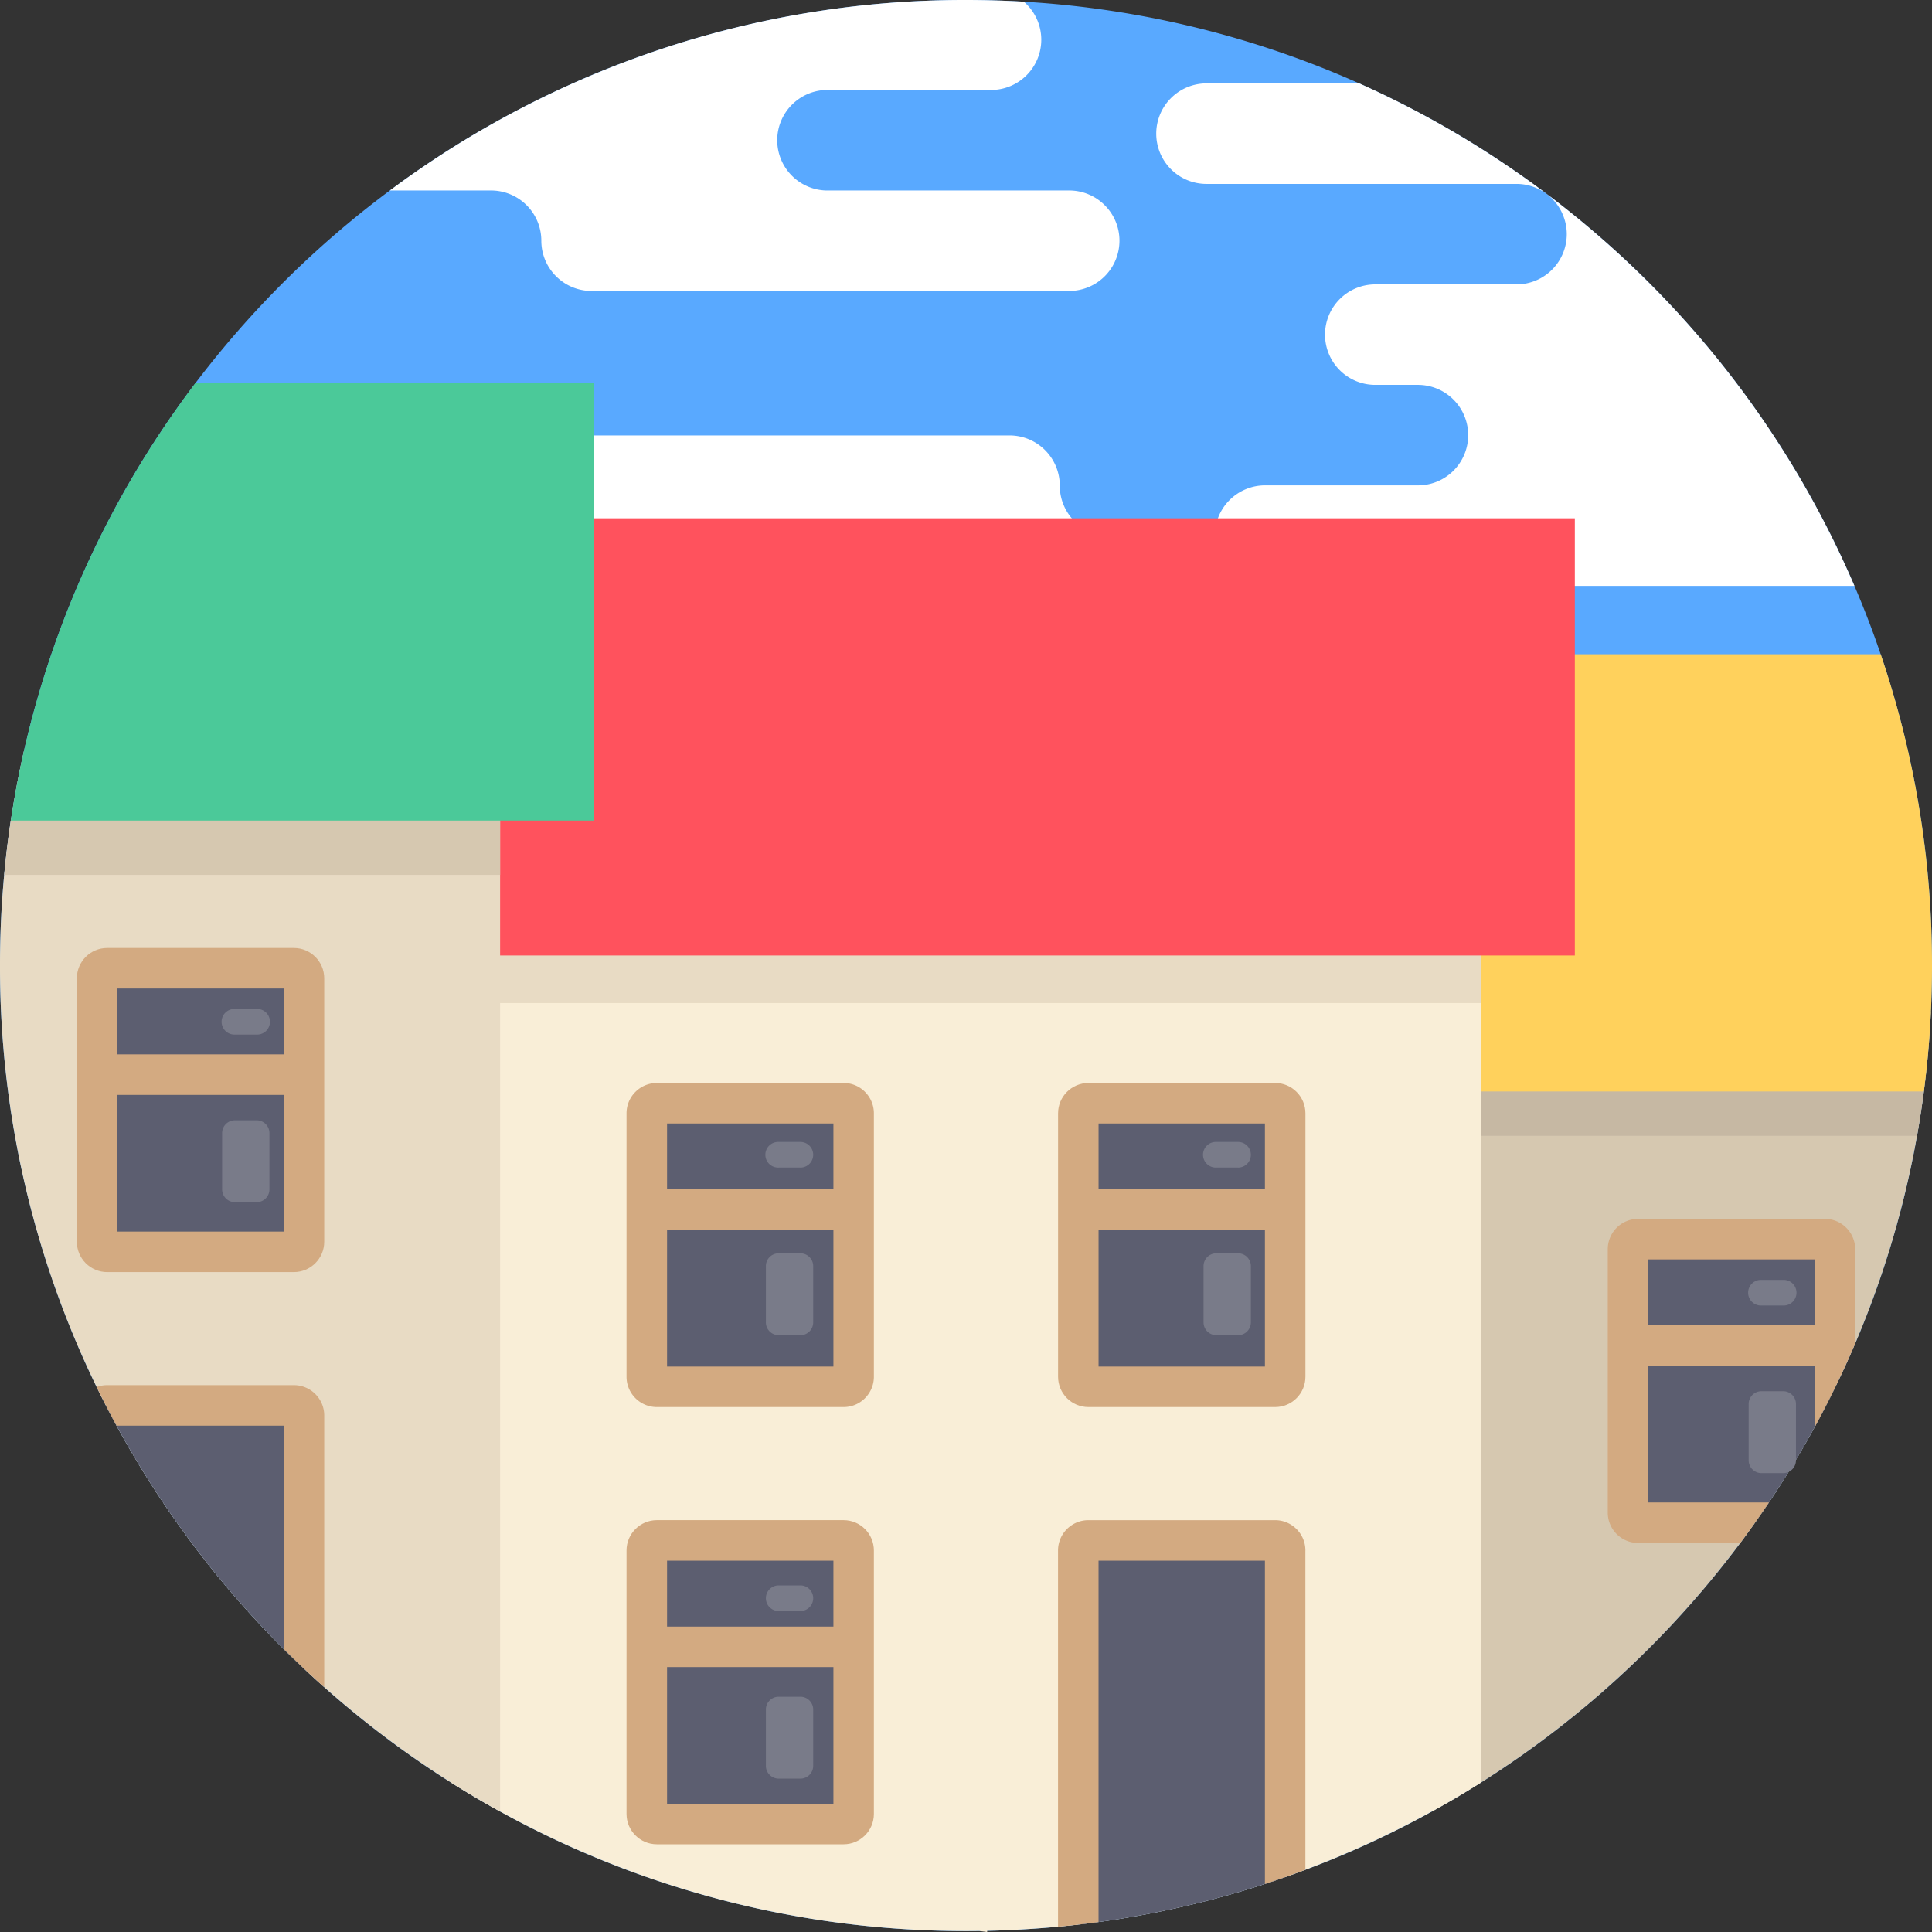 <svg width="90" height="90" fill="none" xmlns="http://www.w3.org/2000/svg"><rect width="100%" height="100%" fill="#333333" stroke="none"/><path d="M90 44.978c0 .729-.017 1.452-.053 2.172a43.59 43.59 0 01-.327 3.692v.002a44.566 44.566 0 01-4.142 13.807 45.362 45.362 0 01-4.408 7.226 45.18 45.18 0 01-12.064 11.15 44.63 44.63 0 01-9.606 4.577c-.158.054-.316.105-.474.156a43.727 43.727 0 01-2.709.788 44.995 44.995 0 01-9.29 1.366c-.312.015-.626.026-.942.031-.122.004-.243.006-.364.008-.208.002-.413.004-.62.004-4.354 0-8.562-.617-12.542-1.772a44.514 44.514 0 01-9.162-3.797 45.01 45.01 0 01-10.08-7.569 45.111 45.111 0 01-8.713-12.202A44.786 44.786 0 010 44.978a45.252 45.252 0 01.503-6.754l.002-.002c.164-1.09.368-2.168.608-3.23a44.805 44.805 0 017.984-17.135 45.288 45.288 0 019.064-8.984A44.816 44.816 0 0145.001 0c.903 0 1.8.028 2.692.079A44.776 44.776 0 0163.32 3.885 45.147 45.147 0 0186.386 27.29a43.57 43.57 0 011.223 3.186A44.938 44.938 0 0190 44.978z" fill="#59A9FF"/><path d="M86.386 27.292H58.935a2.339 2.339 0 01-2.344-2.34 2.342 2.342 0 012.344-2.342h7.119c.646 0 1.232-.262 1.655-.684a2.342 2.342 0 00-1.655-3.997h-1.987a2.339 2.339 0 01-2.342-2.34 2.34 2.34 0 012.342-2.341h6.577a2.342 2.342 0 002.342-2.341 2.342 2.342 0 00-2.342-2.34H56.202a2.335 2.335 0 01-1.655-.686 2.342 2.342 0 011.655-3.997h7.117a45.15 45.15 0 0123.067 23.408z" fill="#fff"/><path d="M49.369 22.624a2.341 2.341 0 00-2.342-2.34H27.29a2.341 2.341 0 100 4.68h6.384a2.341 2.341 0 110 4.682h-.65a2.341 2.341 0 100 4.682h18.914a2.341 2.341 0 002.342-2.34 2.341 2.341 0 012.342-2.342h.65a2.341 2.341 0 100-4.681h-5.562a2.34 2.34 0 01-2.342-2.34zM52.149 11.213a2.342 2.342 0 01-2.342 2.341H27.558a2.337 2.337 0 01-1.656-.687 2.334 2.334 0 01-.685-1.654 2.342 2.342 0 00-2.342-2.34h-4.713A44.815 44.815 0 0145 0c.904 0 1.802.028 2.693.079a2.334 2.334 0 01.814 1.772 2.342 2.342 0 01-2.343 2.34h-7.547a2.342 2.342 0 100 4.682h11.19c.646 0 1.232.262 1.655.686.424.422.687 1.008.687 1.654z" fill="#fff"/><path d="M89.62 50.842v.002a44.583 44.583 0 01-5.087 15.637 45.393 45.393 0 01-3.464 5.396 45.187 45.187 0 01-14.365 12.51V50.841H89.62z" fill="#D6C8B0"/><path d="M89.946 47.15a43.549 43.549 0 01-.327 3.692v.002c-.09.694-.196 1.384-.317 2.067H66.704v-5.76h23.242z" fill="#C6B8A3"/><path d="M90 44.978c0 .729-.017 1.452-.053 2.172a43.59 43.59 0 01-.327 3.692v.001H62.348V30.477H87.61a44.939 44.939 0 012.39 14.5z" fill="#FFD15C"/><path d="M85.477 57.725v6.926a44.371 44.371 0 01-3.073 5.34c-.212.319-.43.632-.65.944H75.84v-13.21h9.637z" fill="#5C5E70"/><path d="M69.006 44.51v38.518c-.751.475-1.519.928-2.301 1.358a44.622 44.622 0 01-6.837 3.057c-.156.055-.312.108-.468.161l-.474.156a43.775 43.775 0 01-2.709.788 44.995 44.995 0 01-9.29 1.366c-.312.015-.626.025-.942.031V90l-.364-.048c-.208.002-.413.004-.62.004-4.354 0-8.562-.617-12.542-1.772a44.515 44.515 0 01-9.162-3.796 45.01 45.01 0 01-2.303-1.36V44.51h48.012z" fill="#F9EED7"/><path d="M69.006 40.965H20.994v5.762h48.012v-5.762z" fill="#E8DBC4"/><path d="M73.362 24.145H16.638V44.51h56.724V24.144z" fill="#FF525D"/><path d="M39.767 51.393H30.13v13.21h9.637v-13.21zM59.868 51.393h-9.637v13.21h9.637v-13.21zM39.767 71.76H30.13v13.21h9.637V71.76zM59.869 71.76v15.683l-.468.162-.474.156a43.952 43.952 0 01-2.71.788 44.995 44.995 0 01-5.985 1.108V71.76h9.637z" fill="#5C5E70"/><path d="M23.297 38.222v46.166a45.124 45.124 0 01-8.194-5.794c-.32-.283-.633-.571-.944-.865a45.112 45.112 0 01-9.656-13.113A44.782 44.782 0 010 44.978a45.25 45.25 0 01.503-6.754l.002-.002h22.792z" fill="#E8DBC4"/><path d="M23.297 34.991v5.763H.197c.079-.85.182-1.694.306-2.53l.002-.002c.164-1.09.368-2.168.608-3.23h22.184z" fill="#D6C8B0"/><path d="M27.652 17.857v20.367H.503l.002-.002c.164-1.09.367-2.168.608-3.23a44.807 44.807 0 017.984-17.135h18.555z" fill="#4BC999"/><path d="M14.16 45.105H4.523v13.21h9.637v-13.21zM14.16 65.472V77.73a45.114 45.114 0 01-9.228-12.258h9.228z" fill="#5C5E70"/><path d="M13.689 44.161H4.992c-.78 0-1.412.633-1.412 1.414v12.27c0 .78.632 1.414 1.412 1.414h8.697c.78 0 1.415-.633 1.415-1.413V45.575c0-.78-.634-1.414-1.415-1.414zm-8.223 1.887h7.751v11.324H5.466V46.048z" fill="#D3AA81"/><path d="M13.608 49.117H4.52v1.887h9.087v-1.887zM15.104 65.941v12.653c-.32-.283-.634-.571-.944-.865a44.343 44.343 0 01-.943-.91V66.412h-7.75v.068a47.786 47.786 0 01-.963-1.866 1.39 1.39 0 01.489-.088h8.697c.78 0 1.414.634 1.414 1.414zM39.298 50.45H30.6c-.78 0-1.414.633-1.414 1.413v12.27c0 .78.633 1.414 1.414 1.414h8.697c.78 0 1.412-.633 1.412-1.413V51.863c0-.78-.632-1.414-1.412-1.414zm-.474 13.21h-7.75V52.336h7.75V63.66z" fill="#D3AA81"/><path d="M39.217 55.404H30.13v1.887h9.086v-1.887zM59.4 50.45h-8.697c-.783 0-1.414.633-1.414 1.413v12.27c0 .78.631 1.414 1.414 1.414H59.4c.78 0 1.412-.633 1.412-1.413V51.863c0-.78-.631-1.414-1.412-1.414zm-.474 13.21h-7.751V52.336h7.75V63.66z" fill="#D3AA81"/><path d="M59.318 55.404h-9.086v1.887h9.086v-1.887zM39.298 70.815H30.6c-.78 0-1.414.634-1.414 1.414V84.5c0 .781.633 1.414 1.414 1.414h8.697c.78 0 1.412-.633 1.412-1.413V72.23c0-.781-.632-1.415-1.412-1.415zm-.474 13.211h-7.75V72.703h7.75v11.323z" fill="#D3AA81"/><path d="M39.217 75.772H30.13v1.886h9.086v-1.886zM60.81 72.23v14.872a45.51 45.51 0 01-.943.341c-.156.056-.312.109-.468.162l-.474.156V72.704h-7.751v16.832c-.314.044-.628.083-.944.121-.313.035-.627.068-.943.098V72.23c0-.78.632-1.414 1.415-1.414h8.697c.78 0 1.412.634 1.412 1.414zM85.007 56.78H76.31c-.78 0-1.414.633-1.414 1.413v12.27c0 .781.633 1.414 1.414 1.414h4.759a44.433 44.433 0 001.335-1.885h-5.62V58.667h7.75v7.815c.328-.602.642-1.212.943-1.83.333-.68.647-1.37.944-2.068v-4.391c0-.78-.633-1.414-1.414-1.414z" fill="#D3AA81"/><path d="M84.926 61.734H75.84v1.887h9.086v-1.887z" fill="#D3AA81"/><path d="M83.066 60.816h-1.01a.597.597 0 110-1.193h1.01a.597.597 0 110 1.193zM83.066 68.624h-1.01a.597.597 0 01-.597-.597v-2.622c0-.33.267-.596.597-.596h1.01c.33 0 .597.267.597.596v2.622c0 .33-.267.597-.597.597zM57.673 54.39h-1.01a.597.597 0 110-1.193h1.01a.597.597 0 110 1.194zM57.673 62.198h-1.01a.597.597 0 01-.597-.597V58.98c0-.33.267-.596.597-.596h1.01c.33 0 .597.267.597.596v2.622c0 .33-.267.597-.597.597zM37.285 54.39h-1.01a.597.597 0 110-1.193h1.01a.597.597 0 110 1.194zM37.285 62.198h-1.01a.597.597 0 01-.597-.597V58.98c0-.33.268-.596.597-.596h1.01c.33 0 .597.267.597.596v2.622c0 .33-.267.597-.596.597zM37.285 75.048h-1.01a.597.597 0 110-1.194h1.01a.597.597 0 110 1.194zM37.285 82.856h-1.01a.597.597 0 01-.597-.597v-2.621c0-.33.268-.597.597-.597h1.01c.33 0 .597.267.597.597v2.621c0 .33-.267.597-.596.597zM11.954 48.194h-1.01a.597.597 0 110-1.193h1.01a.597.597 0 110 1.193zM11.954 56.002h-1.01a.597.597 0 01-.597-.596v-2.622c0-.33.268-.596.597-.596h1.01c.33 0 .597.267.597.596v2.622c0 .33-.267.596-.597.596z" fill="#797B89"/></svg>
